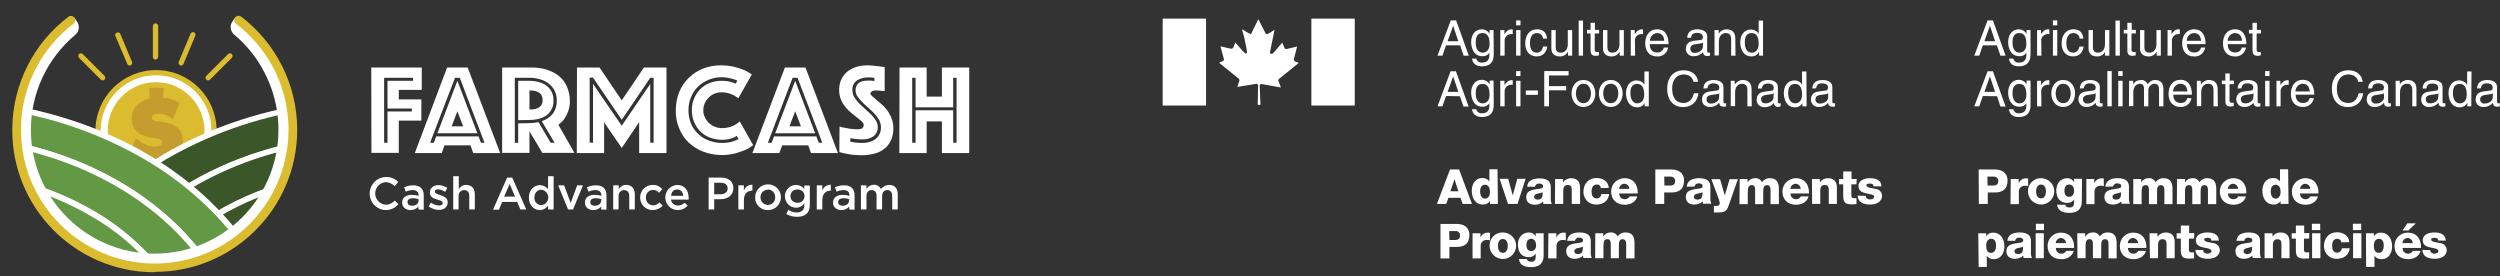 <?xml version="1.0" encoding="utf-8"?>
<!-- Generator: Adobe Illustrator 27.2.0, SVG Export Plug-In . SVG Version: 6.00 Build 0)  -->
<svg version="1.1" id="Layer_1" xmlns="http://www.w3.org/2000/svg" xmlns:xlink="http://www.w3.org/1999/xlink" x="0px" y="0px"
	 viewBox="0 0 1262.6 139.5" style="enable-background:new 0 0 1262.6 139.5;" xml:space="preserve">
<rect x="0" y="0" width="1262.6" height="139.5" fill="#333333" stroke="none"/>
<path style="fill:#FFFFFF;" d="M187.5,34.1H213v11.3h-11.6v4.8h11.4v10.7h-11.4v16.3h-13.8L187.5,34.1L187.5,34.1z M195.7,72.1V56.3
	H208v-1.5h-12.3v-14h12.9v-1.5H194v32.8H195.7z"/>
<path style="fill:#FFFFFF;" d="M225.8,34.1h10.4l16.4,43.2H239l-1.4-3.9h-13.1l-1.4,3.9h-13.6L225.8,34.1z M219.1,72.1l1.2-3.2h21.4
	l1.2,3.2h1.8l-12.5-32.8h-2.4l-12.6,32.8H219.1z M231,40.8l10.1,26.5h-20.2L231,40.8z M233.9,63.8l-2.9-7.6l-2.9,7.6H233.9z"/>
<path style="fill:#FFFFFF;" d="M253.6,34.1h14.9c2.6,0,5.2,0.3,7.7,1.1c2.2,0.7,4.3,1.8,6.1,3.2c1.7,1.4,3.1,3.2,4,5.3
	c1,2.3,1.5,4.7,1.5,7.2c0.1,1.9-0.3,3.7-0.9,5.5c-0.5,1.3-1.2,2.6-2,3.8c-0.8,1.1-1.8,2-2.9,2.8l8.1,14.2h-16.2l-6.5-10.9v10.9
	h-13.8L253.6,34.1L253.6,34.1z M267.1,62.2c1.7,0,3.3-0.2,4.9-0.5l6.1,10.4h2l-6.5-10.9c2.2-0.7,4.1-2,5.6-3.8
	c1.4-1.9,2.1-4.3,2-6.6c0-1.7-0.3-3.4-1.1-5c-0.7-1.4-1.7-2.6-3-3.6s-2.9-1.8-4.5-2.2c-1.8-0.5-3.7-0.8-5.6-0.7h-7v32.8h1.7v-9.8
	L267.1,62.2L267.1,62.2z M261.7,60.7V40.8h5.3c3.9,0,7,0.9,9.2,2.6c2.2,1.8,3.5,4.5,3.3,7.4c0.2,2.8-1.1,5.6-3.3,7.3
	c-2.2,1.7-5.3,2.5-9.2,2.5L261.7,60.7z M267.4,55.3h0.7c1.5,0,2.9-0.3,4.2-1.1c1.2-0.8,1.9-2.2,1.7-3.7c0.1-1.4-0.5-2.9-1.7-3.7
	c-1.3-0.8-2.7-1.1-4.2-1.1h-0.7V55.3z"/>
<path style="fill:#FFFFFF;" d="M291.4,34.1h11.4L314,50.7l11.2-16.6h11.4v43.2h-13.8V61.7l-8.8,13l-8.9-12.9v15.5h-13.8L291.4,34.1
	L291.4,34.1z M299.5,72.1V42.4L314,63.5l14.4-21.1v29.7h1.7V39.3h-1.7L314,60.5l-14.5-21.3h-1.7V72L299.5,72.1z"/>
<path style="fill:#FFFFFF;" d="M341.3,55.7c0-3.2,0.6-6.4,1.8-9.4c1.1-2.7,2.8-5.1,4.9-7.1s4.5-3.6,7.2-4.6C358,33.5,361,33,364,33
	c2.2,0,4.4,0.2,6.6,0.7c1.7,0.4,3.3,0.9,5,1.6c1.5,0.6,2.8,1.4,4.1,2.3l-6.8,12c-0.7-0.5-1.5-1-2.3-1.5c-0.9-0.4-1.7-0.7-2.6-1
	c-1.1-0.3-2.3-0.5-3.5-0.5c-2.5,0-4.9,0.9-6.6,2.7c-0.8,0.8-1.5,1.8-2,2.9c-0.5,1.1-0.7,2.3-0.7,3.5s0.2,2.4,0.8,3.5
	c0.5,1.1,1.2,2.1,2,2.9c0.9,0.8,1.9,1.5,3,1.9c1.2,0.5,2.5,0.7,3.8,0.7c1.2,0,2.5-0.2,3.7-0.5c1-0.3,1.9-0.7,2.8-1.2
	c0.8-0.5,1.6-1,2.3-1.7l6.8,12c-1.3,1-2.7,1.9-4.2,2.5c-1.6,0.7-3.3,1.2-5,1.7c-5.3,1.3-10.9,1-16-0.9c-2.7-1-5.2-2.6-7.4-4.6
	c-2.1-2-3.7-4.5-4.8-7.2C341.8,62,341.2,58.9,341.3,55.7z M349.4,55.7c0-2,0.3-4,1.1-5.8c0.7-1.8,1.7-3.4,3-4.7
	c1.3-1.4,2.9-2.5,4.7-3.2c2-0.8,4.1-1.2,6.2-1.2c1,0,2,0.1,3,0.2c0.8,0.1,1.5,0.3,2.2,0.5s1.3,0.4,1.9,0.8l0.9-1.6
	c-0.7-0.3-1.4-0.6-2.2-0.8c-0.8-0.2-1.7-0.4-2.5-0.6c-1.1-0.2-2.2-0.3-3.3-0.3c-2.2,0-4.3,0.4-6.3,1.2s-3.8,1.9-5.3,3.3
	c-3.3,3.1-5.1,7.5-5.1,12.1c0,2.4,0.4,4.7,1.3,6.9c0.8,2,2.1,3.7,3.7,5.2s3.4,2.6,5.4,3.3c2.1,0.8,4.3,1.2,6.6,1.2
	c1.2,0,2.3-0.1,3.5-0.3c0.9-0.2,1.8-0.4,2.6-0.7c0.8-0.3,1.5-0.6,2.2-1l-0.9-1.6c-0.6,0.4-1.3,0.8-1.9,1c-0.8,0.3-1.5,0.5-2.3,0.7
	c-1,0.2-2.1,0.3-3.2,0.3c-2.2,0-4.4-0.4-6.4-1.2c-1.8-0.7-3.4-1.8-4.8-3.2c-1.3-1.4-2.3-3-3-4.7C349.8,59.7,349.4,57.7,349.4,55.7
	L349.4,55.7z"/>
<path style="fill:#FFFFFF;" d="M396.4,34.1h10.4l16.4,43.2h-13.6l-1.4-3.9H395l-1.4,3.9H380L396.4,34.1z M389.7,72.1l1.2-3.2h21.4
	l1.2,3.2h1.8l-12.5-32.8h-2.5l-12.5,32.8H389.7z M401.6,40.8l10.1,26.5h-20.2L401.6,40.8z M404.5,63.8l-2.9-7.6l-2.9,7.6H404.5z"/>
<path style="fill:#FFFFFF;" d="M424,63.9c1,0.3,2,0.6,3,0.7c1,0.2,2,0.4,2.9,0.5c1.1,0.1,2.2,0.2,3.3,0.2c2,0,3-0.7,3-2.2
	c-0.1-0.7-0.4-1.3-0.9-1.7c-0.7-0.7-1.5-1.3-2.3-1.9c-0.9-0.7-1.9-1.5-3-2.4s-2.1-1.9-3-3s-1.7-2.4-2.3-3.8
	c-0.6-1.5-0.9-3.2-0.9-4.8c0-1.8,0.3-3.7,1.1-5.4c0.7-1.5,1.7-2.8,3-3.9c1.4-1.1,2.9-1.9,4.6-2.4c1.8-0.6,3.7-0.8,5.6-0.8
	c1,0,2.1,0.1,3.1,0.2l2.8,0.3l2.8,0.4V46l-1.2-0.1l-1.2-0.1c-0.4,0-0.9-0.1-1.4-0.1c-0.3,0-0.6,0-1,0s-0.7,0.1-1.1,0.2
	c-0.3,0.1-0.6,0.2-0.9,0.5c-0.3,0.2-0.4,0.6-0.4,0.9c0,0.3,0.3,0.8,0.9,1.3s1.3,1.1,2.1,1.8s1.8,1.5,2.8,2.4s2,2,2.8,3.1
	c0.9,1.2,1.6,2.6,2.1,4c0.6,1.6,0.9,3.2,0.9,4.9c0,1.8-0.3,3.6-0.9,5.3c-0.6,1.6-1.6,3.1-2.8,4.3c-1.4,1.3-3.1,2.3-4.9,2.9
	c-2.3,0.7-4.6,1.1-7,1.1c-1.5,0-3-0.1-4.6-0.2c-1.4-0.2-2.6-0.3-3.7-0.6c-1.2-0.2-2.3-0.5-3.4-0.8L424,63.9z M429.4,71.6
	c0.6,0.1,1.2,0.2,2,0.3s1.2,0.2,1.9,0.2s1.4,0.1,2,0.1c1.2,0,2.4-0.1,3.5-0.4s2.1-0.7,3.1-1.4c0.9-0.6,1.7-1.5,2.2-2.5
	c0.6-1.2,0.9-2.4,0.8-3.7c0-1.2-0.3-2.5-0.9-3.6c-0.7-1.2-1.5-2.3-2.4-3.2c-1-1.1-2-2.1-3.1-3s-2.1-1.9-3.1-2.9
	c-0.9-0.9-1.7-1.9-2.4-2.9c-0.6-0.9-0.9-1.9-0.9-3c-0.1-1.4,0.5-2.7,1.5-3.6c1-0.8,2.6-1.3,4.8-1.3c0.3,0,0.7,0,1.1,0s0.7,0,1.1,0.1
	c0.3,0,0.7,0.1,1,0.1v-1.6c-0.3,0-0.7,0-1-0.1l-1-0.1c-0.4,0-0.7,0-1.1,0c-2-0.1-4.1,0.5-5.8,1.6c-1.5,1.1-2.4,3-2.2,4.9
	c0,1.2,0.3,2.4,0.9,3.4c0.7,1.1,1.5,2.2,2.4,3.1c1,1,2,2,3.1,2.9c1.1,1,2.1,1.9,3.1,2.9c0.9,0.9,1.7,1.9,2.4,3
	c0.6,1,0.9,2.1,0.9,3.2c0.1,1.8-0.7,3.6-2.1,4.7c-1.7,1.2-3.7,1.7-5.8,1.6c-1.3,0-2.7-0.1-4-0.3c-0.6-0.1-1.3-0.2-1.9-0.3
	L429.4,71.6z"/>
<path style="fill:#FFFFFF;" d="M454.3,34.1H468v14.7h7.7V34.1h13.8v43.2h-13.8v-16H468v16h-13.8L454.3,34.1L454.3,34.1z M462.4,72.1
	V55.7h19v16.4h1.7V39.3h-1.7v14.9h-19V39.3h-1.7v32.8H462.4z"/>
<path style="fill:#FFFFFF;" d="M194.7,106.1c-4.6-0.2-8.2-4.1-8-8.7c0.2-4.4,3.7-7.9,8.1-8c2.4-0.1,4.7,0.8,6.3,2.5l-1.8,2.1
	c-1.2-1.2-2.8-2-4.5-2c-3.2,0.2-5.5,3-5.3,6.1c0.2,2.8,2.5,5.1,5.3,5.3c1.8,0,3.4-0.8,4.6-2.1l1.8,1.8
	C199.6,105.1,197.2,106.1,194.7,106.1z"/>
<path style="fill:#FFFFFF;" d="M211.3,105.8v-1.5c-1,1.2-2.4,1.8-3.9,1.8c-2.3,0-4.3-1.3-4.3-3.8l0,0c0-2.6,2.1-3.9,4.9-3.9
	c1.1,0,2.3,0.2,3.4,0.5v-0.3c0-1.7-1.1-2.6-3-2.6c-1.2,0-2.4,0.3-3.5,0.8l-0.8-2.2c1.4-0.7,3-1,4.6-1c3.6,0,5.3,1.9,5.3,5.1v7.2
	L211.3,105.8z M211.4,100.6c-0.9-0.3-1.8-0.5-2.8-0.5c-1.8,0-2.8,0.7-2.8,2l0,0c0,1.2,1,1.8,2.4,1.8c1.8,0,3.2-1,3.2-2.6
	L211.4,100.6z"/>
<path style="fill:#FFFFFF;" d="M221.6,106c-1.9,0-3.7-0.7-5.1-1.8l1.2-1.9c1.1,0.9,2.5,1.4,4,1.5c1.2,0,1.9-0.5,1.9-1.3l0,0
	c0-0.9-1.3-1.3-2.7-1.7c-1.8-0.5-3.8-1.2-3.8-3.6l0,0c0-2.3,1.9-3.7,4.3-3.7c1.6,0,3.1,0.5,4.5,1.4l-1.1,2c-1-0.7-2.2-1.2-3.5-1.3
	c-1.1,0-1.7,0.5-1.7,1.2l0,0c0,0.9,1.3,1.2,2.7,1.7c1.8,0.6,3.8,1.4,3.8,3.5v0.1C226.1,104.8,224.1,106,221.6,106z"/>
<path style="fill:#FFFFFF;" d="M231.7,105.8h-2.8V89h2.8v6.5c0.8-1.3,2.2-2.2,3.8-2.1c2.7,0,4.3,1.8,4.3,4.7v7.7H237V99
	c0-1.9-0.9-3-2.6-3c-1.5,0-2.7,1.2-2.8,2.6c0,0.1,0,0.2,0,0.4v6.8H231.7z"/>
<path style="fill:#FFFFFF;" d="M265.8,105.8h-3l-1.6-3.8h-7.6l-1.6,3.9h-3l7.1-16.2h2.6L265.8,105.8z M257.4,92.9l-2.8,6.4h5.5
	L257.4,92.9z"/>
<path style="fill:#FFFFFF;" d="M276.8,105.8v-2c-0.9,1.4-2.5,2.3-4.1,2.3c-2.9,0-5.6-2.3-5.6-6.3s2.7-6.3,5.6-6.3
	c1.6,0,3.2,0.8,4.1,2.1V89h2.8v16.8H276.8z M273.4,95.8c-1.9,0-3.5,1.5-3.5,3.9c-0.2,2,1.3,3.7,3.3,3.9c0.1,0,0.1,0,0.2,0
	c2.2-0.2,3.7-2.2,3.5-4.3C276.6,97.4,275.2,96,273.4,95.8z"/>
<path style="fill:#FFFFFF;" d="M291.5,93.6h2.9l-5,12.2h-2.5l-5-12.2h3l3.3,8.9L291.5,93.6z"/>
<path style="fill:#FFFFFF;" d="M303.6,105.8v-1.5c-1,1.2-2.4,1.8-3.9,1.8c-2.3,0-4.3-1.3-4.3-3.8l0,0c0-2.6,2.1-3.9,4.9-3.9
	c1.1,0,2.3,0.2,3.4,0.5v-0.3c0-1.7-1.1-2.6-3-2.6c-1.2,0-2.4,0.3-3.5,0.8l-0.8-2.2c1.4-0.7,3-1,4.6-1c3.6,0,5.3,1.9,5.3,5.1v7.2
	L303.6,105.8z M303.7,100.6c-0.9-0.3-1.8-0.5-2.8-0.5c-1.8,0-2.8,0.7-2.8,2l0,0c0,1.2,1,1.8,2.3,1.8c1.8,0,3.2-1,3.2-2.6
	L303.7,100.6L303.7,100.6z"/>
<path style="fill:#FFFFFF;" d="M312.5,105.8h-2.8V93.6h2.8v1.9c0.8-1.3,2.2-2.2,3.8-2.1c2.7,0,4.3,1.8,4.3,4.7v7.7h-2.8V99
	c0-1.9-1-3-2.6-3c-1.5,0-2.7,1.2-2.8,2.6c0,0.1,0,0.2,0,0.4v6.8H312.5z"/>
<path style="fill:#FFFFFF;" d="M329.6,106.1c-3.4,0-6.2-2.7-6.3-6.1c0-0.1,0-0.1,0-0.2c-0.1-3.5,2.7-6.3,6.2-6.4h0.1
	c1.9-0.1,3.6,0.7,4.9,2.1l-1.7,1.9c-0.8-1-1.9-1.5-3.1-1.5c-2,0.1-3.6,1.8-3.5,3.8c0,0,0,0,0,0.1c-0.1,2,1.4,3.8,3.5,3.9
	c0.1,0,0.1,0,0.2,0c1.2,0,2.4-0.6,3.1-1.5l1.7,1.7C333.3,105.3,331.5,106.1,329.6,106.1z"/>
<path style="fill:#FFFFFF;" d="M342.4,103.8c1.3,0,2.4-0.5,3.3-1.4l1.6,1.4c-1.2,1.5-3.1,2.3-5,2.3c-3.5,0-6.3-2.9-6.3-6.4
	c0-3.3,2.6-6.1,6-6.3c3.9,0,5.8,3,5.8,6.6c0,0.3,0,0.5,0,0.8h-8.9C339,102.5,340.6,103.8,342.4,103.8z M345.1,98.9
	c-0.2-1.8-1.2-3.2-3.1-3.2s-2.9,1.3-3.1,3.2H345.1z"/>
<path style="fill:#FFFFFF;" d="M363.9,100.6h-3.2v5.2h-2.8V89.7h6.4c3.8,0,6.1,2.1,6.1,5.4C370.3,98.7,367.4,100.6,363.9,100.6z
	 M364,92.3h-3.3v5.8h3.3c2.1,0,3.5-1.2,3.5-2.9C367.5,93.2,366.1,92.3,364,92.3z"/>
<path style="fill:#FFFFFF;" d="M375.7,105.8h-2.8V93.6h2.8v2.7c0.6-1.9,2.4-3.1,4.3-3v3h-0.2c-2.4,0-4.1,1.6-4.1,4.8L375.7,105.8z"
	/>
<path style="fill:#FFFFFF;" d="M387.8,106.1c-3.5,0.1-6.4-2.7-6.4-6.1c0-0.1,0-0.1,0-0.2c-0.1-3.6,2.7-6.6,6.3-6.7
	c3.6-0.1,6.6,2.7,6.7,6.3c0.1,3.6-2.7,6.6-6.3,6.7C387.9,106.1,387.8,106.1,387.8,106.1z M387.8,95.8c-2,0-3.7,1.6-3.7,3.6
	c0,0.1,0,0.2,0,0.2c-0.1,2.1,1.5,3.8,3.6,3.9h0.1c2,0,3.7-1.6,3.7-3.6c0-0.1,0-0.2,0-0.3c0.1-2.1-1.5-3.8-3.6-3.9
	C387.8,95.8,387.8,95.8,387.8,95.8z"/>
<path style="fill:#FFFFFF;" d="M402.5,109.5c-1.9,0-3.8-0.5-5.4-1.4l1-2.1c1.3,0.8,2.8,1.3,4.3,1.3c2.5,0,3.8-1.3,3.8-3.7v-0.9
	c-1,1.4-2.6,2.3-4.3,2.2c-3.2-0.1-5.6-2.8-5.5-6c0.1-3,2.5-5.4,5.5-5.5c1.7,0,3.3,0.7,4.3,2.1v-1.8h2.8v9.7
	C409,107.6,406.7,109.5,402.5,109.5z M402.7,95.7c-1.9-0.1-3.4,1.3-3.5,3.2c-0.1,1.9,1.3,3.4,3.2,3.5c0.1,0,0.2,0,0.4,0
	c1.9,0.1,3.4-1.3,3.5-3.2c0.1-1.9-1.3-3.4-3.2-3.5C403,95.7,402.9,95.7,402.7,95.7z"/>
<path style="fill:#FFFFFF;" d="M415.3,105.8h-2.8V93.6h2.8v2.7c0.6-1.9,2.4-3.1,4.3-3v3h-0.2c-2.4,0-4.1,1.6-4.1,4.8L415.3,105.8z"
	/>
<path style="fill:#FFFFFF;" d="M428.9,105.8v-1.5c-1,1.2-2.4,1.8-3.9,1.8c-2.3,0-4.3-1.3-4.3-3.8l0,0c0-2.6,2.1-3.9,4.9-3.9
	c1.1,0,2.3,0.2,3.4,0.5v-0.3c0-1.7-1-2.6-3-2.6c-1.2,0-2.4,0.3-3.5,0.8l-0.8-2.2c1.4-0.7,3-1,4.6-1c3.6,0,5.3,1.9,5.3,5.1v7.2
	L428.9,105.8z M428.9,100.6c-0.9-0.3-1.8-0.5-2.8-0.5c-1.8,0-2.8,0.7-2.8,2l0,0c0,1.2,1,1.8,2.3,1.8c1.8,0,3.2-1,3.2-2.6
	L428.9,100.6L428.9,100.6z"/>
<path style="fill:#FFFFFF;" d="M449.2,93.4c2.6,0,4.2,1.7,4.2,4.7v7.7h-2.8V99c0-1.9-0.9-3-2.5-3s-2.6,1.1-2.6,3v6.8h-2.8v-6.9
	c0-1.9-0.9-2.9-2.5-2.9s-2.6,1.2-2.6,3v6.8h-2.8V93.6h2.8v1.8c0.8-1.3,2.2-2.1,3.7-2.1c1.5-0.1,2.9,0.8,3.6,2.1
	C446,94.2,447.5,93.4,449.2,93.4z"/>
<circle style="fill:#DCBC2F;" cx="78.8" cy="66" r="30.6"/>
<path style="fill:#FFFFFF;" d="M78.8,94c-15.5,0-28-12.5-28-28s12.5-28,28-28s28,12.5,28,28C106.7,81.5,94.2,94,78.8,94z M78.8,41.5
	c-13.5,0-24.4,11-24.4,24.5s11,24.4,24.5,24.4s24.4-11,24.4-24.4C103.2,52.5,92.3,41.5,78.8,41.5z"/>
<path style="fill:#C49D2E;" d="M75.3,44.3h7.5l-0.4,5.1c2.9,0.2,5.8,1.1,8.3,2.5l-3.3,8.3c-2.1-1.8-4.9-2.8-7.7-2.8
	c-1.4,0-3,0.5-3,2.1s2.6,1.7,3.7,1.8c6.3,0.8,11.9,2.5,11.9,10c0,5.9-4.4,10.1-10.1,10.8l0.3,5.4h-7.1l0.3-5.4
	c-3.8-0.2-7.4-1.5-10.5-3.7l3.4-8.6c2.8,2.3,5.8,4.2,9.5,4.2c1.4,0,3.7-0.2,3.7-2.1c0-1.5-1.8-1.9-3-2L77,69.7
	c-5.7-1-10.5-3.2-10.5-9.8c0-6,4-8.7,9.1-10.3L75.3,44.3z"/>
<g>
	<g>
		<g>
			<defs>
				<circle id="SVGID_1_" cx="78.1" cy="65.6" r="69.7"/>
			</defs>
			<clipPath id="SVGID_00000095327204292337399540000006052074360110675373_">
				<use xlink:href="#SVGID_1_"  style="overflow:visible;"/>
			</clipPath>
			<g style="clip-path:url(#SVGID_00000095327204292337399540000006052074360110675373_);">
				<path style="fill:#3B5628;" d="M155.6,72.1V53.9C102.5,62,57.8,88.8,32.8,125.2c6.2,3.6,12.9,6.4,19.9,8.3
					C73.8,102.7,111.1,79.9,155.6,72.1z"/>
				<path style="fill:#FFFFFF;" d="M53.3,135.2l-1-0.2c-7.1-2-13.8-4.8-20.2-8.5l-1.3-0.8l0.9-1.3C44.2,106.2,61.9,90.1,83,77.7
					c21.4-12.5,46.5-21.2,72.5-25.2l1.6-0.2v21l-1.2,0.2c-43.5,7.6-80.7,29.8-102,60.8L53.3,135.2z M34.9,124.7
					c5.4,3,11.2,5.4,17.2,7.1c21.6-30.9,58.7-53.1,102-60.9V55.6c-24.6,3.8-48.2,12.2-69.8,24.6C64.1,92,47.1,107.4,34.9,124.7z"/>
				<path style="fill:#3B5628;" d="M52.7,133.5c7.8,2.2,15.8,3.3,23.8,3.5c17.2-22,44.5-38.6,76.7-45.8c1.6-4.8,2.4-9.9,2.4-15v-4.1
					C111.1,79.9,73.8,102.7,52.7,133.5z"/>
				<path style="fill:#FFFFFF;" d="M77.2,138.5h-0.7c-8.2-0.1-16.3-1.3-24.2-3.5l-1.9-0.5l1.1-1.6c21.7-31.7,59.6-54.3,103.8-62
					l1.7-0.3v5.8c0,5.2-0.8,10.4-2.4,15.4l-0.2,0.8l-0.8,0.2c-15.4,3.4-30.1,9.2-43.6,17.2c-12.4,7.3-23.3,16.8-32.3,28.1
					L77.2,138.5z M55,132.7c6.8,1.7,13.8,2.7,20.8,2.9c9.1-11.3,20.2-20.9,32.7-28.3c13.5-8.1,28.3-13.9,43.6-17.4
					c1.3-4.5,2-9.1,2-13.8v-2.4C112.1,81.6,76.3,102.9,55,132.7L55,132.7z"/>
				<path style="fill:#3B5628;" d="M78.5,137c36,0,66.3-19.5,74.7-45.9C121,98.4,93.7,115,76.5,137H78.5L78.5,137z"/>
				<path style="fill:#FFFFFF;" d="M78.5,138.5h-2l-2.9-0.1l1.8-2.2c9.2-11.6,20.4-21.3,33.1-28.8c13.8-8.2,28.8-14.1,44.4-17.5
					l2.4-0.5l-0.8,2.4c-4.2,13.2-14,25.1-27.6,33.6C113,133.9,96.3,138.5,78.5,138.5z M151,93.2c-14.4,3.4-28.3,9-41,16.6
					c-11.5,6.8-21.8,15.6-30.5,25.8c16.9-0.2,32.7-4.6,46-12.8C137.6,115.2,146.6,104.7,151,93.2z"/>
				<path style="fill:#639944;" d="M1.4,53.9v18.2c44.5,7.8,81.8,30.6,102.9,61.4c6.9-1.9,13.6-4.7,19.9-8.3
					C99.3,88.8,54.6,62,1.4,53.9z"/>
				<path style="fill:#FFFFFF;" d="M103.7,135.2l-0.6-0.9c-21.3-31-58.5-53.2-102-60.8L0,73.3v-21l1.7,0.2c26,4,51.1,12.7,72.5,25.2
					c21.1,12.3,38.8,28.5,51.3,46.7l0.9,1.3l-1.3,0.8c-6.3,3.7-13.1,6.5-20.2,8.5L103.7,135.2z M2.9,70.9c43.4,7.9,80.4,30,102.1,61
					c6-1.7,11.7-4.1,17.2-7.1C110,107.5,93,92.1,72.7,80.3C51.1,67.8,27.4,59.5,2.9,55.6V70.9z"/>
				<path style="fill:#639944;" d="M3.8,91.2C36,98.4,63.3,115,80.5,137c8.1-0.2,16.1-1.3,23.8-3.5c-21-30.8-58.4-53.6-102.9-61.4
					v4.1C1.4,81.3,2.2,86.3,3.8,91.2z"/>
				<path style="fill:#FFFFFF;" d="M79.8,138.5l-0.4-0.6c-9-11.3-19.9-20.8-32.3-28.1c-13.5-8-28.2-13.8-43.6-17.2l-0.8-0.2
					l-0.2-0.8C0.8,86.6,0,81.4,0,76.2v-5.8l1.7,0.3c44.3,7.8,82.1,30.4,103.8,62l1.1,1.6l-1.9,0.5c-7.9,2.2-16,3.4-24.2,3.5
					L79.8,138.5z M4.9,89.9c15.4,3.4,30.1,9.3,43.6,17.3c12.5,7.4,23.6,17,32.7,28.3c7-0.2,14-1.2,20.8-2.9
					c-21.2-29.7-57.1-51-99.1-58.8v2.4C2.9,80.8,3.6,85.5,4.9,89.9z"/>
				<path style="fill:#639944;" d="M3.8,91.2c8.5,26.4,38.7,45.9,74.7,45.9l0,0h2C63.3,115,36.1,98.4,3.8,91.2z"/>
				<path style="fill:#FFFFFF;" d="M78.5,138.5c-17.8,0-34.5-4.6-48.5-13.3c-13.6-8.5-23.4-20.4-27.6-33.6l-0.8-2.4l2.5,0.5
					c15.7,3.4,30.6,9.4,44.4,17.5c12.7,7.5,23.9,17.3,33.1,28.8l1.8,2.2l-2.9,0.1L78.5,138.5z M6,93.2c4.4,11.6,13.4,22,25.6,29.6
					c13.2,8.2,29.1,12.7,46,12.8c-8.6-10.3-18.9-19-30.5-25.8C34.3,102.2,20.5,96.6,6,93.2z"/>
				<path style="fill:#FFFFFF;" d="M78.4,142.5c-42.4,0.2-77-34.1-77.2-76.6C1.1,41,13.1,17.6,33.4,3.1l5.5,7.8
					C40.4,13,40,16,38,17.6C23.8,29.5,15.6,47,15.6,65.6c0,34.5,28,62.5,62.5,62.5c16.6,0,32.5-6.6,44.2-18.3
					c19.4-19.4,23.9-49.2,11.1-73.5c-3.7-7.2-8.9-13.6-15.1-18.8c-2-1.7-2.4-4.6-0.9-6.7l5.5-7.8c9.7,6.9,17.7,16.1,23.2,26.7
					c19.8,37.5,5.5,84-32,103.9C103.1,139.4,90.8,142.4,78.4,142.5z"/>
			</g>
		</g>
	</g>
</g>
<path style="fill:#DCBC2F;" d="M77.4,137.5C37.7,137.1,5.8,104.7,6.2,65C6.4,42.8,16.8,21.9,34.5,8.5c0.9-0.7,2.3-0.6,3,0.4
	c0,0,0,0,0,0.1l0,0c0.7,0.9,0.5,2.3-0.4,3C20.4,24.7,10.5,44.6,10.6,65.6c0,37.3,30.3,67.5,67.6,67.5c17.9,0,35.1-7.1,47.7-19.8
	c20.9-20.9,25.8-53,12.1-79.1c-4.6-8.7-11-16.3-18.9-22.3c-0.9-0.7-1.1-2.1-0.4-3l0,0c0.7-1,2-1.2,3-0.5c0,0,0,0,0.1,0
	c17.8,13.6,28.3,34.7,28.3,57.1c0,39.7-32.2,71.8-71.8,71.8C77.9,137.5,77.6,137.5,77.4,137.5L77.4,137.5z"/>
<path style="fill:#DCBC2F;" d="M78.5,30.1c-0.7,0-1.3-0.6-1.3-1.3V13.3c-0.1-0.7,0.5-1.4,1.2-1.5s1.4,0.5,1.5,1.2c0,0.1,0,0.2,0,0.2
	v15.5C79.8,29.5,79.2,30.1,78.5,30.1z"/>
<path style="fill:#DCBC2F;" d="M105.1,40.6c-0.4,0-0.7-0.1-0.9-0.4c-0.5-0.5-0.5-1.4,0-1.9l0,0l11-11c0.5-0.5,1.4-0.5,1.9,0
	s0.5,1.4,0,1.9l-11,11C105.8,40.5,105.4,40.6,105.1,40.6z"/>
<path style="fill:#DCBC2F;" d="M91.5,33.1c-0.2,0-0.4,0-0.5-0.1c-0.7-0.3-1-1.1-0.7-1.8l6-14.3c0.4-0.6,1.2-0.9,1.8-0.5
	c0.5,0.3,0.8,0.9,0.6,1.5l-6,14.3C92.5,32.7,92.1,33.1,91.5,33.1z"/>
<path style="fill:#DCBC2F;" d="M51.9,40.6c-0.4,0-0.7-0.1-1-0.4l-11-11c-0.5-0.5-0.5-1.4,0-1.9s1.4-0.5,1.9,0l11,11
	c0.5,0.5,0.5,1.4,0,1.9C52.6,40.5,52.2,40.6,51.9,40.6z"/>
<path style="fill:#DCBC2F;" d="M65.5,33.1c-0.5,0-1-0.3-1.2-0.8L58.2,18c-0.2-0.7,0.3-1.5,1-1.6c0.6-0.1,1.2,0.1,1.5,0.6l6,14.3
	c0.2,0.7-0.1,1.4-0.7,1.7C65.8,33,65.6,33.1,65.5,33.1z"/>
<path style="fill:#FFFFFF;" d="M732.3,85.6h4.6l6.5,17.4h-4.7l-1.1-3.1h-6.1l-1.1,3.1h-4.7L732.3,85.6z M732.5,96.6h4l-1.9-6.1l0,0
	L732.5,96.6z"/>
<path style="fill:#FFFFFF;" d="M756.5,103h-4v-1.5l0,0c-0.8,1.2-2.1,1.9-3.5,1.8c-4,0-5.7-3.4-5.7-7c0-3.3,1.8-6.4,5.3-6.4
	c1.4-0.1,2.8,0.6,3.6,1.7l0,0v-6.1h4.1L756.5,103z M747.5,96.6c0,1.7,0.6,3.7,2.5,3.7s2.5-1.9,2.5-3.5c0-1.8-0.7-3.5-2.5-3.5
	S747.5,94.9,747.5,96.6L747.5,96.6z"/>
<path style="fill:#FFFFFF;" d="M766.4,103h-4.8l-4.2-12.7h4.3l2.3,8.4l0,0l2.3-8.4h4.2L766.4,103z"/>
<path style="fill:#FFFFFF;" d="M771.3,94.3c0-1.4,0.8-2.7,2-3.3c1.2-0.6,2.6-0.9,4-0.9c3,0,5.9,0.7,5.9,4.2v5.5
	c-0.1,1.1,0.1,2.2,0.5,3.2h-4.2c-0.1-0.4-0.2-0.8-0.2-1.2c-1.1,1.1-2.6,1.6-4.2,1.6c-2.4,0-4.3-1.2-4.3-3.8c0-4.1,4.5-3.8,7.4-4.4
	c0.7-0.2,1.1-0.4,1.1-1.2c0-1-1.1-1.3-2-1.3c-1-0.1-1.9,0.6-2.1,1.6L771.3,94.3z M776.6,100.8c2,0,2.6-1.1,2.5-3.7
	c-0.8,0.3-1.7,0.6-2.6,0.7c-0.9,0.2-1.7,0.6-1.7,1.6S775.7,100.8,776.6,100.8L776.6,100.8z"/>
<path style="fill:#FFFFFF;" d="M785.4,90.4h4v1.7l0,0c0.9-1.3,2.4-2.1,4-2.1c4.2,0,4.6,3.1,4.6,4.9v8.1h-4.2v-6.1
	c0-1.7,0.2-3.5-2.1-3.5c-1.6,0-2.2,1.3-2.2,2.7v6.9h-4.2L785.4,90.4z"/>
<path style="fill:#FFFFFF;" d="M808.5,95c-0.1-1.1-0.9-1.9-2-1.8c-2.3,0-2.7,2-2.7,3.7s0.7,3.3,2.5,3.3c1.2,0.1,2.3-0.8,2.4-2.1V98
	h4c-0.4,3.4-3,5.3-6.4,5.3c-3.5,0.2-6.4-2.5-6.6-6c0-0.2,0-0.3,0-0.5c0-4,2.6-6.9,6.6-6.9c3.2,0,6,1.7,6.2,5L808.5,95L808.5,95z"/>
<path style="fill:#FFFFFF;" d="M817.8,97.7c-0.1,1.5,1,2.8,2.5,2.9c0.1,0,0.2,0,0.3,0c1,0.1,1.9-0.5,2.4-1.4h3.9
	c-0.8,2.9-3.5,4.2-6.3,4.2c-4.1,0-6.9-2.5-6.9-6.7c0-3.7,2.9-6.6,6.6-6.7c0.1,0,0.1,0,0.2,0c4.5,0,6.8,3.4,6.6,7.7H817.8z
	 M822.9,95.4c0-1.4-1.1-2.5-2.5-2.6c-1.4,0-2.6,1.2-2.7,2.6H822.9z"/>
<path style="fill:#FFFFFF;" d="M836,85.6h8.2c3.2,0,6.3,1.5,6.3,5.6c0,4.3-2.5,6-6.3,6h-3.7v5.8H836V85.6z M840.6,93.7h3
	c1.4,0,2.4-0.6,2.4-2.2c0.1-1.2-0.8-2.2-2-2.3c-0.2,0-0.3,0-0.5,0h-3L840.6,93.7L840.6,93.7z"/>
<path style="fill:#FFFFFF;" d="M851.9,94.3c0-1.4,0.8-2.7,2-3.4c1.2-0.6,2.6-0.9,4-0.9c3,0,5.9,0.7,5.9,4.2v5.5
	c-0.1,1.1,0.1,2.2,0.5,3.2h-4.2c-0.1-0.4-0.2-0.8-0.2-1.2c-1.1,1.1-2.6,1.6-4.2,1.6c-2.4,0-4.3-1.2-4.3-3.8c0-4.1,4.5-3.8,7.4-4.4
	c0.7-0.2,1.1-0.4,1.1-1.2c0-1-1.1-1.3-2-1.3c-1-0.1-1.9,0.6-2.1,1.6L851.9,94.3z M857.3,100.8c2,0,2.6-1.1,2.5-3.7
	c-0.8,0.3-1.7,0.6-2.6,0.7c-0.9,0.2-1.7,0.6-1.7,1.6S856.3,100.8,857.3,100.8z"/>
<path style="fill:#FFFFFF;" d="M872.9,104.2c-1,2.8-2.5,3.1-5.3,3.1h-2V104h1.4c0.8,0.1,1.5-0.5,1.6-1.3v-0.1
	c-0.2-1.1-0.6-2.2-1-3.3l-3.3-8.8h4.4l2.4,8.2l0,0l2.4-8.2h4.2L872.9,104.2z"/>
<path style="fill:#FFFFFF;" d="M878.6,90.4h4v1.7l0,0c0.8-1.3,2.1-2.1,3.6-2.1c1.5-0.2,3,0.6,3.7,2c0.9-1.3,2.4-2.1,4-2
	c4,0,4.5,3,4.5,5.5v7.6h-4.2v-7.4c0-1.4-0.7-2.2-1.7-2.2c-1.8,0-2,1.4-2,3.4v6.2h-4.1v-7.2c0-1.5-0.4-2.4-1.6-2.4
	c-1.5,0-2.1,0.8-2.1,3.4v6.2h-4.2L878.6,90.4L878.6,90.4z"/>
<path style="fill:#FFFFFF;" d="M904.3,97.7c-0.1,1.5,1,2.8,2.5,2.9c0.1,0,0.2,0,0.3,0c1,0.1,1.9-0.5,2.4-1.4h3.9
	c-0.8,2.9-3.5,4.2-6.3,4.2c-4.1,0-6.9-2.5-6.9-6.7c0-3.7,3-6.6,6.6-6.7c0.1,0,0.1,0,0.2,0c4.5,0,6.8,3.4,6.6,7.7H904.3z M909.4,95.4
	c0-1.4-1.1-2.5-2.5-2.6c-1.4,0-2.6,1.2-2.7,2.6H909.4z"/>
<path style="fill:#FFFFFF;" d="M915.1,90.4h4v1.7l0,0c0.9-1.3,2.4-2.1,4-2.1c4.2,0,4.6,3.1,4.6,4.9v8.1h-4.1v-6.1
	c0-1.7,0.2-3.5-2.1-3.5c-1.6,0-2.2,1.3-2.2,2.7v6.9h-4.1L915.1,90.4z"/>
<path style="fill:#FFFFFF;" d="M937.6,93.1H935v5.8c0,1,0.6,1.2,1.5,1.2c0.3,0,0.7,0,1.1,0v3c-0.8,0-1.5,0.1-2.3,0.1
	c-3.5,0-4.4-1-4.4-4.5v-5.6h-2.1v-2.7h2.1v-3.8h4.2v3.8h2.6L937.6,93.1L937.6,93.1z"/>
<path style="fill:#FFFFFF;" d="M942.3,98.9c0,0.6,0.2,1.1,0.7,1.4s1,0.5,1.5,0.4c0.8,0,2-0.3,2-1.3s-1.3-1.2-2-1.3
	c-2.6-0.7-5.9-0.7-5.9-4.2c0-3,3.3-3.9,5.8-3.9c2.8,0,5.7,0.8,5.8,4.1h-4c0-0.4-0.2-0.9-0.5-1.1c-0.4-0.2-0.9-0.3-1.3-0.3
	c-0.7,0-1.8,0.1-1.8,0.9c0,1.2,2.8,1.4,4.7,1.8c1.8,0.2,3.1,1.6,3.2,3.4c0,3.4-3.2,4.5-6.1,4.5c-3,0-6.1-1-6.2-4.5L942.3,98.9z"/>
<path style="fill:#FFFFFF;" d="M727.5,113.1h8.3c3.2,0,6.3,1.5,6.3,5.6c0,4.3-2.5,6-6.3,6H732v5.8h-4.5V113.1z M732,121.2h3
	c1.4,0,2.4-0.6,2.4-2.2c0.1-1.2-0.8-2.2-2-2.3c-0.2,0-0.3,0-0.5,0h-3L732,121.2L732,121.2z"/>
<path style="fill:#FFFFFF;" d="M743.7,117.8h4v2.2l0,0c0.6-1.6,2.1-2.6,3.8-2.5c0.3,0,0.7,0,1,0.1v3.8c-0.5-0.2-1.1-0.2-1.6-0.2
	c-1.6-0.1-3,1.1-3.1,2.7c0,0.1,0,0.2,0,0.3v6.3h-4.1L743.7,117.8z"/>
<path style="fill:#FFFFFF;" d="M759,117.4c3.7,0,6.7,3,6.7,6.7s-3,6.7-6.7,6.7s-6.7-3-6.7-6.7l0,0c-0.1-3.6,2.7-6.6,6.3-6.7
	C758.8,117.4,758.9,117.4,759,117.4z M759,127.7c1.9,0,2.5-1.9,2.5-3.5s-0.6-3.5-2.5-3.5s-2.5,1.9-2.5,3.5S757.1,127.7,759,127.7z"
	/>
<path style="fill:#FFFFFF;" d="M779.6,128.9c0,2.1-0.4,6-6.3,6c-3,0-5.7-0.7-6.2-4.1h4.1c0,0.5,0.3,0.9,0.7,1.1
	c0.5,0.2,1,0.3,1.5,0.3c2,0,2.2-1.4,2.2-2.9v-1.2l0,0c-0.7,1.1-2,1.8-3.4,1.8c-3.8,0-5.6-2.7-5.6-6.3c0-3.4,2-6.2,5.6-6.2
	c1.4,0,2.7,0.7,3.4,2l0,0v-1.6h4V128.9z M773.3,120.6c-1.8,0-2.4,1.6-2.4,3.2s0.7,3,2.4,3s2.5-1.4,2.5-2.9S775.1,120.6,773.3,120.6z
	"/>
<path style="fill:#FFFFFF;" d="M782,117.8h4v2.2l0,0c0.6-1.6,2.1-2.6,3.8-2.5c0.3,0,0.7,0,1,0.1v3.8c-0.5-0.2-1-0.2-1.6-0.2
	c-1.6-0.1-3,1.1-3.1,2.7c0,0.1,0,0.2,0,0.3v6.3h-4.2L782,117.8z"/>
<path style="fill:#FFFFFF;" d="M791.5,121.7c0-1.4,0.8-2.7,2-3.4c1.2-0.6,2.6-0.9,4-0.9c3,0,5.9,0.7,5.9,4.2v5.5
	c-0.1,1.1,0.1,2.2,0.5,3.2h-4.2c-0.1-0.4-0.2-0.8-0.2-1.2c-1.1,1.1-2.6,1.6-4.2,1.6c-2.4,0-4.3-1.2-4.3-3.8c0-4.1,4.5-3.8,7.4-4.4
	c0.7-0.2,1.1-0.4,1.1-1.2c0-1-1.1-1.3-2-1.3c-1-0.1-1.9,0.6-2.1,1.6h-3.9V121.7z M796.9,128.3c2,0,2.6-1.1,2.5-3.7
	c-0.8,0.3-1.7,0.6-2.6,0.7c-0.9,0.2-1.7,0.6-1.7,1.6S796,128.3,796.9,128.3z"/>
<path style="fill:#FFFFFF;" d="M805.7,117.8h4v1.7l0,0c0.8-1.3,2.1-2.1,3.6-2.1c1.5-0.2,3,0.6,3.7,2c0.9-1.3,2.4-2.1,4-2
	c4,0,4.5,3,4.5,5.5v7.6h-4.2V123c0-1.4-0.7-2.2-1.7-2.2c-1.8,0-2,1.4-2,3.4v6.2h-4.1v-7.2c0-1.5-0.4-2.4-1.6-2.4
	c-1.5,0-2.1,0.8-2.1,3.4v6.2h-4.2L805.7,117.8z"/>
<path style="fill:#FFFFFF;" d="M999.3,85.6h8.3c3.2,0,6.3,1.5,6.3,5.6c0,4.3-2.5,6-6.3,6h-3.7v5.8h-4.5L999.3,85.6L999.3,85.6z
	 M1003.8,93.7h3c1.4,0,2.4-0.6,2.4-2.2c0.1-1.2-0.8-2.2-2-2.3c-0.2,0-0.3,0-0.5,0h-3L1003.8,93.7L1003.8,93.7z"/>
<path style="fill:#FFFFFF;" d="M1015.5,90.4h4v2.2l0,0c0.6-1.6,2.1-2.6,3.8-2.5c0.3,0,0.7,0,1,0.1V94c-0.5-0.2-1-0.2-1.6-0.2
	c-1.6-0.1-3,1.1-3.1,2.7c0,0.1,0,0.2,0,0.3v6.3h-4.2L1015.5,90.4z"/>
<path style="fill:#FFFFFF;" d="M1030.8,90c3.7,0,6.7,3,6.7,6.6c0,3.7-3,6.7-6.6,6.7c-3.7,0-6.7-3-6.7-6.6l0,0
	c-0.1-3.6,2.7-6.6,6.3-6.7C1030.6,90,1030.7,90,1030.8,90z M1030.8,100.2c1.9,0,2.5-1.9,2.5-3.5s-0.6-3.5-2.5-3.5s-2.5,1.9-2.5,3.5
	S1028.9,100.2,1030.8,100.2z"/>
<path style="fill:#FFFFFF;" d="M1051.4,101.5c0,2.1-0.4,6-6.3,6c-2.9,0-5.7-0.7-6.2-4.1h4.2c0,0.5,0.3,0.9,0.7,1.1
	c0.5,0.2,1,0.3,1.5,0.3c2,0,2.2-1.4,2.2-2.9v-1.2l0,0c-0.7,1.2-2,1.8-3.4,1.8c-3.8,0-5.6-2.7-5.6-6.3c0-3.4,2-6.2,5.6-6.2
	c1.4,0,2.7,0.7,3.4,2l0,0v-1.7h4L1051.4,101.5z M1045,93.2c-1.8,0-2.4,1.6-2.4,3.2s0.7,3,2.4,3s2.5-1.4,2.5-3S1046.9,93.2,1045,93.2
	z"/>
<path style="fill:#FFFFFF;" d="M1053.7,90.4h4v2.2l0,0c0.6-1.6,2.1-2.6,3.8-2.5c0.3,0,0.7,0,1,0.1V94c-0.5-0.2-1.1-0.2-1.6-0.2
	c-1.6-0.1-3,1.1-3.1,2.7c0,0.1,0,0.2,0,0.3v6.3h-4.1L1053.7,90.4z"/>
<path style="fill:#FFFFFF;" d="M1063.3,94.3c0-1.4,0.8-2.7,2-3.4c1.2-0.6,2.6-0.9,4-0.9c3,0,5.9,0.7,5.9,4.2v5.5
	c-0.1,1.1,0.1,2.2,0.5,3.2h-4.2c-0.1-0.4-0.2-0.8-0.2-1.2c-1.1,1.1-2.6,1.6-4.2,1.6c-2.4,0-4.3-1.2-4.3-3.8c0-4.1,4.5-3.8,7.4-4.4
	c0.7-0.2,1.1-0.4,1.1-1.2c0-1-1.1-1.3-2-1.3c-1-0.1-1.9,0.6-2.1,1.6L1063.3,94.3z M1068.7,100.8c2,0,2.6-1.1,2.5-3.7
	c-0.8,0.3-1.7,0.6-2.6,0.7c-0.9,0.2-1.7,0.6-1.7,1.6S1067.8,100.8,1068.7,100.8z"/>
<path style="fill:#FFFFFF;" d="M1077.4,90.4h4v1.7l0,0c0.8-1.3,2.1-2.1,3.6-2.1c1.5-0.2,3,0.6,3.7,2c0.9-1.3,2.4-2.1,4-2
	c4,0,4.5,3,4.5,5.5v7.6h-4.1v-7.4c0-1.4-0.7-2.2-1.7-2.2c-1.8,0-2,1.4-2,3.4v6.2h-4.1v-7.2c0-1.5-0.4-2.4-1.6-2.4
	c-1.5,0-2.1,0.8-2.1,3.4v6.2h-4.2L1077.4,90.4z"/>
<path style="fill:#FFFFFF;" d="M1099.5,90.4h4v1.7l0,0c0.8-1.3,2.1-2.1,3.6-2.1c1.5-0.2,3,0.6,3.7,2c0.9-1.3,2.4-2.1,4-2
	c4,0,4.5,3,4.5,5.5v7.6h-4.2v-7.4c0-1.4-0.7-2.2-1.7-2.2c-1.8,0-2,1.4-2,3.4v6.2h-4.2v-7.2c0-1.5-0.4-2.4-1.6-2.4
	c-1.5,0-2.1,0.8-2.1,3.4v6.2h-4.1L1099.5,90.4z"/>
<path style="fill:#FFFFFF;" d="M1125.2,97.7c-0.1,1.5,1,2.8,2.5,2.9c0.1,0,0.2,0,0.3,0c1,0.1,1.9-0.5,2.4-1.4h3.9
	c-0.8,2.9-3.5,4.2-6.3,4.2c-4.1,0-6.9-2.5-6.9-6.7c0-3.7,3-6.6,6.6-6.7c0.1,0,0.1,0,0.2,0c4.5,0,6.8,3.4,6.6,7.7H1125.2z
	 M1130.3,95.4c0-1.4-1.1-2.5-2.5-2.6c-1.4,0-2.6,1.2-2.7,2.6H1130.3z"/>
<path style="fill:#FFFFFF;" d="M1155.8,103h-4v-1.5l0,0c-0.8,1.2-2.1,1.9-3.5,1.8c-4,0-5.7-3.4-5.7-7c0-3.3,1.8-6.4,5.3-6.4
	c1.4-0.1,2.8,0.6,3.6,1.7l0,0v-6.1h4.1L1155.8,103z M1146.8,96.6c0,1.7,0.6,3.7,2.5,3.7s2.5-1.9,2.5-3.5c0-1.8-0.7-3.5-2.5-3.5
	S1146.8,94.9,1146.8,96.6L1146.8,96.6z"/>
<path style="fill:#FFFFFF;" d="M1161.6,97.7c-0.1,1.5,1,2.8,2.5,2.9c0.1,0,0.2,0,0.3,0c1,0.1,1.9-0.5,2.4-1.4h3.9
	c-0.8,2.9-3.5,4.2-6.3,4.2c-4.1,0-6.9-2.5-6.9-6.7c0-3.7,3-6.6,6.6-6.7c0.1,0,0.1,0,0.2,0c4.5,0,6.8,3.4,6.6,7.7H1161.6z
	 M1166.8,95.4c0-1.4-1.1-2.5-2.5-2.6c-1.4,0-2.6,1.2-2.7,2.6H1166.8z"/>
<path style="fill:#FFFFFF;" d="M999.1,117.8h4v1.5l0,0c0.8-1.2,2.1-1.9,3.5-1.8c4,0,5.7,3.4,5.7,7c0,3.3-1.8,6.4-5.3,6.4
	c-1.4,0.1-2.8-0.6-3.6-1.7l0,0v5.6h-4.1L999.1,117.8z M1003.1,124c0,2.2,0.6,3.7,2.5,3.7s2.5-1.9,2.5-3.7s-0.6-3.4-2.5-3.4
	C1004.5,120.6,1003.1,121.4,1003.1,124L1003.1,124z"/>
<path style="fill:#FFFFFF;" d="M1013.8,121.7c0-1.4,0.8-2.7,2-3.4c1.2-0.6,2.6-0.9,4-0.9c3,0,5.9,0.7,5.9,4.2v5.5
	c-0.1,1.1,0.1,2.2,0.5,3.2h-4.2c-0.1-0.4-0.2-0.8-0.2-1.2c-1.1,1.1-2.6,1.6-4.2,1.6c-2.4,0-4.3-1.2-4.3-3.8c0-4.1,4.5-3.8,7.4-4.4
	c0.7-0.2,1.1-0.4,1.1-1.2c0-1-1.1-1.3-2-1.3c-1-0.1-1.9,0.6-2.1,1.6h-3.9L1013.8,121.7L1013.8,121.7z M1019.2,128.3
	c2,0,2.6-1.1,2.5-3.7c-0.8,0.3-1.7,0.6-2.6,0.7c-0.9,0.2-1.7,0.6-1.7,1.6S1018.3,128.3,1019.2,128.3z"/>
<path style="fill:#FFFFFF;" d="M1032.3,116.2h-4.1V113h4.1V116.2z M1028.1,117.8h4.1v12.6h-4.1V117.8z"/>
<path style="fill:#FFFFFF;" d="M1038.3,125.2c-0.1,1.5,1,2.8,2.5,2.9c0.1,0,0.2,0,0.3,0c1,0.1,1.9-0.5,2.4-1.4h3.8
	c-0.8,2.9-3.5,4.2-6.3,4.2c-4.1,0-6.9-2.5-6.9-6.7c0-3.7,3-6.7,6.6-6.7c0.1,0,0.1,0,0.2,0c4.5,0,6.8,3.4,6.6,7.7H1038.3z
	 M1043.4,122.8c0-1.4-1.1-2.5-2.5-2.6c-1.4,0-2.6,1.1-2.7,2.6H1043.4z"/>
<path style="fill:#FFFFFF;" d="M1049.1,117.8h4v1.7h0.1c0.7-1.3,2.1-2.1,3.6-2.1c1.5-0.2,3,0.6,3.7,2c0.9-1.3,2.4-2.1,4-2
	c4,0,4.5,3,4.5,5.5v7.6h-4.1V123c0-1.4-0.7-2.2-1.7-2.2c-1.8,0-2,1.4-2,3.4v6.2h-4.2v-7.2c0-1.5-0.4-2.4-1.6-2.4
	c-1.5,0-2.1,0.8-2.1,3.4v6.2h-4.1L1049.1,117.8z"/>
<path style="fill:#FFFFFF;" d="M1074.7,125.2c-0.1,1.5,1,2.8,2.5,2.9c0.1,0,0.2,0,0.3,0c1,0.1,1.9-0.5,2.4-1.4h3.9
	c-0.8,2.9-3.5,4.2-6.3,4.2c-4.1,0-6.9-2.5-6.9-6.7c0-3.7,3-6.7,6.6-6.7c0.1,0,0.1,0,0.2,0c4.5,0,6.8,3.4,6.6,7.7H1074.7z
	 M1079.8,122.8c0-1.4-1.1-2.5-2.5-2.6c-1.4,0-2.6,1.1-2.7,2.6H1079.8z"/>
<path style="fill:#FFFFFF;" d="M1085.6,117.8h4v1.7h0.1c0.9-1.3,2.4-2.1,4-2.1c4.2,0,4.6,3.1,4.6,4.9v8.1h-4.1v-6.1
	c0-1.7,0.2-3.5-2.1-3.5c-1.6,0-2.2,1.3-2.2,2.7v6.9h-4.1L1085.6,117.8z"/>
<path style="fill:#FFFFFF;" d="M1108.1,120.5h-2.6v5.8c0,1,0.6,1.2,1.5,1.2c0.3,0,0.7-0.1,1.1-0.1v3.1c-0.8,0-1.5,0.1-2.3,0.1
	c-3.5,0-4.4-1-4.4-4.5v-5.6h-2.1v-2.7h2.1v-3.9h4.2v3.8h2.6L1108.1,120.5z"/>
<path style="fill:#FFFFFF;" d="M1112.7,126.3c0,0.6,0.2,1.1,0.7,1.4c0.5,0.3,1,0.5,1.5,0.4c0.8,0,2-0.4,2-1.3s-1.3-1.2-2-1.4
	c-2.6-0.6-5.9-0.7-5.9-4.1c0-3,3.3-3.9,5.8-3.9c2.8,0,5.7,0.8,5.8,4.1h-3.8c0-0.4-0.2-0.9-0.5-1.1c-0.4-0.2-0.9-0.3-1.3-0.3
	c-0.7,0-1.8,0.1-1.8,0.9c0,1.2,2.8,1.4,4.7,1.8c1.8,0.2,3.1,1.6,3.2,3.4c0,3.4-3.2,4.5-6.1,4.5s-6.1-1-6.2-4.5L1112.7,126.3
	L1112.7,126.3z"/>
<path style="fill:#FFFFFF;" d="M1129.5,121.7c0-1.4,0.8-2.7,2-3.4c1.2-0.6,2.6-0.9,4-0.9c3,0,5.9,0.7,5.9,4.2v5.5
	c-0.1,1.1,0.1,2.2,0.5,3.2h-4.2c-0.1-0.4-0.2-0.8-0.2-1.2c-1.1,1.1-2.6,1.6-4.2,1.6c-2.4,0-4.3-1.2-4.3-3.8c0-4.1,4.5-3.8,7.4-4.4
	c0.7-0.2,1.1-0.4,1.1-1.2c0-1-1.2-1.3-2-1.3c-1-0.1-1.9,0.6-2.1,1.6h-3.9L1129.5,121.7L1129.5,121.7z M1134.9,128.3
	c2,0,2.6-1.1,2.5-3.7c-0.8,0.3-1.7,0.5-2.6,0.7s-1.7,0.6-1.7,1.6S1134,128.3,1134.9,128.3z"/>
<path style="fill:#FFFFFF;" d="M1143.7,117.8h4v1.7l0,0c0.9-1.3,2.4-2.1,4-2.1c4.2,0,4.6,3.1,4.6,4.9v8.1h-4.1v-6.1
	c0-1.7,0.2-3.5-2.1-3.5c-1.6,0-2.2,1.3-2.2,2.7v6.9h-4.2L1143.7,117.8z"/>
<path style="fill:#FFFFFF;" d="M1166.2,120.5h-2.6v5.8c0,1,0.6,1.2,1.5,1.2c0.3,0,0.7-0.1,1.1-0.1v3.1c-0.8,0-1.5,0.1-2.3,0.1
	c-3.5,0-4.4-1-4.4-4.5v-5.6h-2.1v-2.7h2.1v-3.9h4.2v3.8h2.6L1166.2,120.5L1166.2,120.5z"/>
<path style="fill:#FFFFFF;" d="M1171.8,116.2h-4.2V113h4.2V116.2z M1167.7,117.8h4.2v12.6h-4.2V117.8z"/>
<path style="fill:#FFFFFF;" d="M1182.5,122.4c-0.1-1-1-1.8-2-1.8c-2.3,0-2.7,2-2.7,3.7s0.7,3.3,2.5,3.3c1.2,0.1,2.3-0.9,2.4-2.1
	v-0.1h4c-0.4,3.4-3,5.3-6.4,5.3c-3.5,0.2-6.4-2.5-6.6-6c0-0.2,0-0.4,0-0.5c0-4,2.6-6.9,6.6-6.9c3.1,0,6,1.7,6.2,5L1182.5,122.4z"/>
<path style="fill:#FFFFFF;" d="M1192.5,116.2h-4.2V113h4.2V116.2z M1188.4,117.8h4.2v12.6h-4.2V117.8z"/>
<path style="fill:#FFFFFF;" d="M1194.9,117.8h4v1.5l0,0c0.8-1.2,2.1-1.9,3.5-1.8c4,0,5.7,3.4,5.7,7c0,3.3-1.8,6.4-5.3,6.4
	c-1.4,0.1-2.8-0.6-3.6-1.7l0,0v5.6h-4.2L1194.9,117.8z M1198.9,124c0,2.2,0.6,3.7,2.5,3.7s2.5-1.9,2.5-3.7s-0.6-3.4-2.5-3.4
	C1200.4,120.6,1198.9,121.4,1198.9,124z"/>
<path style="fill:#FFFFFF;" d="M1213.4,125.2c-0.1,1.5,1,2.8,2.5,2.9c0.1,0,0.2,0,0.3,0c1,0.1,1.9-0.5,2.4-1.4h3.9
	c-0.8,2.9-3.5,4.2-6.3,4.2c-4.1,0-6.9-2.5-6.9-6.7c0-3.7,3-6.7,6.6-6.7c0.1,0,0.1,0,0.2,0c4.5,0,6.8,3.4,6.6,7.7H1213.4z
	 M1218.5,122.8c0-1.4-1.1-2.5-2.5-2.6c-1.4,0-2.6,1.1-2.7,2.6H1218.5z M1220.1,112.8l-3.8,3.6h-2.9l2.4-3.6H1220.1z"/>
<path style="fill:#FFFFFF;" d="M1227.4,126.3c0,0.6,0.2,1.1,0.7,1.4c0.5,0.3,1,0.5,1.5,0.4c0.8,0,1.9-0.4,1.9-1.3s-1.3-1.2-2-1.4
	c-2.6-0.6-5.9-0.7-5.9-4.1c0-3,3.3-3.9,5.8-3.9c2.8,0,5.7,0.8,5.8,4.1h-3.8c0-0.4-0.2-0.9-0.5-1.1c-0.4-0.2-0.9-0.3-1.3-0.3
	c-0.7,0-1.8,0.1-1.8,0.9c0,1.2,2.8,1.4,4.7,1.8c1.8,0.2,3.1,1.6,3.2,3.4c0,3.4-3.2,4.5-6.1,4.5c-3,0-6.1-1-6.2-4.5L1227.4,126.3
	L1227.4,126.3z"/>
<path style="fill:#FFFFFF;" d="M627.3,15c0-0.1,0.2-0.2,0.3-0.1c1.2,0.9,2.5,1.6,3.9,2.3c0.3,0.1,0.5-0.3,0.6-0.5l0.2-0.5l3.2-6.5
	l3.7,7.2c0.3,0.5,0.9,0.3,1.3,0.1c1.1-0.5,2.1-1.4,3.2-1.9l-2.3,11.2c-0.1,0.4,0.1,0.8,0.6,0.9c0,0,0,0,0.1,0c1,0,1.4-1.1,2.1-1.7
	l3.4-4l1.2,2.9c0.3,0.3,0.8,0.5,1.2,0.3l5.1-1.2l-1.7,6.6c0.2,1.2,1.7,1.1,2.5,1.7l-10,8.1c-0.3,0.3-0.4,0.8-0.2,1.2
	c0.4,1,0.9,2,1.2,3.1l-9.9-1.8c-0.3,0.1-0.7,0.3-0.8,0.6l0.4,9.9c-0.5,0.1-0.9,0.1-1.4,0l0.2-9.9c-0.1-0.3-0.3-0.6-0.7-0.7l-9.8,1.6
	l1.1-3.3l-0.3-0.8l-10-8.1c0.8-0.6,2.1-0.5,2.5-1.6c-0.6-2.2-1.2-4.5-1.8-6.7c1.8,0.5,3.7,0.8,5.3,1.2c0.6,0.1,1.1-0.3,1.3-0.9
	c0.3-0.8,0.6-1.5,0.9-2.2c1.7,1.8,3.2,3.9,5,5.5c0.4,0.1,0.8-0.1,0.9-0.5c-0.2-2.5-1-4.9-1.3-7.3L627.3,15L627.3,15z"/>
<polygon style="fill:#FFFFFF;" points="609.1,53.3 609.1,9.4 587.2,9.4 587.2,53.3 "/>
<polygon style="fill:#FFFFFF;" points="684.2,53.3 684.2,9.4 662.3,9.4 662.3,53.3 "/>
<path style="fill:#FFFFFF;" d="M730.3,22.9l-1.8,5.2H726l6.7-17.8h2.7l6.4,17.8h-2.6l-1.8-5.2C737.4,22.9,730.3,22.9,730.3,22.9z
	 M736.5,20.8l-2.6-7.8l0,0l-2.8,7.8H736.5z"/>
<path style="fill:#FFFFFF;" d="M754.4,27c0,1.9,0,6.5-6,6.5c-1.5,0-4.5-0.4-5-3.9h2.2c0.3,1.3,1.6,2.2,2.9,2c3.8,0,3.7-3,3.7-4.5
	v-0.5c-0.7,1.2-2.1,1.9-3.5,1.8c-4.4,0-5.7-4.1-5.7-7.2c0-3.6,2-6.4,5.4-6.4c1.6,0,3.1,0.9,3.9,2.3v-1.9h2L754.4,27L754.4,27z
	 M748.8,26.6c1.4,0,3.5-0.9,3.5-4.4c0-2.1-0.3-5.5-3.5-5.5c-3.4,0-3.5,3.2-3.5,4.9C745.3,24.5,746.4,26.6,748.8,26.6L748.8,26.6z"/>
<path style="fill:#FFFFFF;" d="M759.9,28.1h-2.2V15.2h2.1v2.1l0,0c0.9-1.5,2-2.5,3.6-2.5c0.2,0,0.4,0,0.6,0.1v2.3h-0.8
	c-1.8,0-3.3,1.4-3.3,3.2c0,0.1,0,0.1,0,0.2L759.9,28.1L759.9,28.1z"/>
<path style="fill:#FFFFFF;" d="M765.7,12.8v-2.5h2.2v2.5H765.7z M767.9,28.1h-2.2V15.2h2.2V28.1z"/>
<path style="fill:#FFFFFF;" d="M779.3,19.5c-0.1-1.6-1.4-2.8-3-2.8h-0.1c-2.7,0-3.5,2.6-3.5,4.9s0.5,5,3.5,5c1.5,0,2.7-1.1,3.1-3.1
	h2.1c-0.2,2-1.5,5-5.3,5c-3.6,0-5.8-2.7-5.8-6.5c0-4,1.9-7.2,6.2-7.2c3.4,0,4.7,2.5,4.8,4.7H779.3z"/>
<path style="fill:#FFFFFF;" d="M791.9,28.1v-1.9h-0.1c-0.8,1.5-2.4,2.4-4.1,2.3c-1.9,0-4.2-0.9-4.2-4v-9.3h2.2v8.6
	c0,2.1,1.1,2.8,2.5,2.8c2.7,0,3.6-2.4,3.6-4.3v-7.1h2.2v12.9C794,28.1,791.9,28.1,791.9,28.1z"/>
<polygon style="fill:#FFFFFF;" points="799.5,28.1 797.3,28.1 797.3,10.4 799.5,10.4 "/>
<path style="fill:#FFFFFF;" d="M805.4,16.9v8.4c0,1,0.9,1,1.3,1h0.8V28c-0.8,0.1-1.4,0.2-1.6,0.2c-2.2,0-2.6-1.2-2.6-2.8v-8.5h-1.8
	v-1.8h1.8v-3.6h2.2v3.6h2.1v1.8C807.6,16.9,805.4,16.9,805.4,16.9z"/>
<path style="fill:#FFFFFF;" d="M818,28.1v-1.9h-0.1c-0.8,1.5-2.4,2.4-4.1,2.3c-1.9,0-4.2-0.9-4.2-4v-9.3h2.2v8.6
	c0,2.1,1.1,2.8,2.5,2.8c2.8,0,3.6-2.4,3.6-4.3v-7.1h2.2v12.9C820.1,28.1,818,28.1,818,28.1z"/>
<path style="fill:#FFFFFF;" d="M825.8,28.1h-2.2V15.2h2v2.1l0,0c0.9-1.5,2-2.5,3.6-2.5c0.2,0,0.4,0,0.6,0.1v2.3H829
	c-1.8,0-3.3,1.4-3.3,3.2c0,0.1,0,0.1,0,0.2L825.8,28.1L825.8,28.1z"/>
<path style="fill:#FFFFFF;" d="M842.5,24.1c-0.5,2.8-3,4.7-5.8,4.4c-3.6,0-5.8-2.7-5.8-6.5c0-4,1.9-7.2,6.2-7.2c3.7,0,5.6,3,5.6,7.5
	h-9.5c0,2.7,1.3,4.2,3.8,4.2c1.6,0.1,3-1,3.3-2.5h2.2V24.1z M840.5,20.6c-0.1-2-1-3.9-3.6-3.9c-2,0.1-3.6,1.8-3.6,3.9H840.5z"/>
<path style="fill:#FFFFFF;" d="M852.1,19.1c0.1-3.1,2.2-4.3,5.3-4.3c1,0,4.8,0.3,4.8,3.6v7.4c0,0.5,0.3,0.8,0.7,0.8
	c0.2,0,0.5,0,0.7-0.1v1.6c-0.4,0.1-0.8,0.2-1.2,0.2c-1.9,0-2.2-1-2.3-2c-1.2,1.4-2.9,2.1-4.7,2.1c-2,0.2-3.8-1.4-4-3.4
	c0-0.1,0-0.2,0-0.3c0-1.1,0.3-3.6,3.9-4.1l3.6-0.4c0.5-0.1,1.1-0.2,1.1-1.5s-1-2.1-3-2.1c-2.5,0-2.8,1.5-3,2.5H852.1z M860.1,21.5
	c-0.3,0.3-0.9,0.5-3.6,0.8c-1.1,0.1-2.8,0.5-2.8,2.1c-0.2,1.1,0.6,2.1,1.7,2.3c0.2,0,0.4,0,0.6,0c2,0,4-1.3,4-3L860.1,21.5
	L860.1,21.5z"/>
<path style="fill:#FFFFFF;" d="M876.5,28.1h-2.2v-8c0-2.2-0.6-3.4-2.8-3.4c-1.2,0-3.4,0.8-3.4,4.3v7h-2.2V15.2h2.1V17l0,0
	c0.8-1.3,2.3-2.2,3.9-2.2c2,0,4.5,0.8,4.5,4.5L876.5,28.1L876.5,28.1z"/>
<path style="fill:#FFFFFF;" d="M890.4,28.1h-2v-1.8h-0.1c-0.7,1.4-2.1,2.2-3.7,2.2c-4.4,0-5.7-4.1-5.7-7.2c0-3.6,2-6.4,5.4-6.4
	c1.6,0,3.1,0.8,3.9,2.2l0,0v-6.7h2.2L890.4,28.1L890.4,28.1z M884.7,26.6c1.4,0,3.5-0.9,3.5-4.4c0-2.1-0.3-5.5-3.5-5.5
	c-3.4,0-3.5,3.2-3.5,4.9C881.2,24.4,882.3,26.6,884.7,26.6L884.7,26.6z"/>
<path style="fill:#FFFFFF;" d="M730.3,48.5l-1.8,5.2H726l6.6-17.7h2.7l6.4,17.8h-2.6l-1.8-5.2L730.3,48.5z M736.5,46.4l-2.6-7.8l0,0
	l-2.8,7.8H736.5z"/>
<path style="fill:#FFFFFF;" d="M754.4,52.6c0,1.9,0,6.5-6,6.5c-1.5,0-4.5-0.4-5-3.9h2.2c0.3,1.3,1.6,2.2,2.9,2c3.8,0,3.7-3,3.7-4.5
	v-0.6c-0.7,1.2-2.1,1.9-3.5,1.8c-4.4,0-5.7-4.1-5.7-7.2c0-3.6,2-6.4,5.4-6.4c1.6,0,3.1,0.9,3.9,2.3v-1.9h2L754.4,52.6L754.4,52.6z
	 M748.8,52.2c1.4,0,3.5-0.9,3.5-4.3c0-2.1-0.3-5.5-3.5-5.5c-3.4,0-3.5,3.2-3.5,4.8C745.3,50,746.4,52.2,748.8,52.2L748.8,52.2z"/>
<path style="fill:#FFFFFF;" d="M759.9,53.7h-2.2V40.8h2.1V43l0,0c0.9-1.5,2-2.5,3.6-2.5c0.2,0,0.4,0,0.6,0.1v2.2h-0.8
	c-1.8,0-3.3,1.4-3.3,3.2c0,0.1,0,0.1,0,0.2L759.9,53.7L759.9,53.7z"/>
<path style="fill:#FFFFFF;" d="M765.7,38.4v-2.5h2.2v2.5H765.7z M767.9,53.7h-2.2V40.8h2.2V53.7z"/>
<polygon style="fill:#FFFFFF;" points="776.7,47.9 770.6,47.9 770.6,45.7 776.7,45.7 "/>
<polygon style="fill:#FFFFFF;" points="782.3,53.7 779.9,53.7 779.9,35.9 792.2,35.9 792.2,38.1 782.3,38.1 782.3,43.5 791,43.5 
	791,45.6 782.3,45.6 "/>
<path style="fill:#FFFFFF;" d="M799.7,40.4c4.1,0,6,3.5,6,6.8s-1.9,6.8-6,6.8s-6-3.5-6-6.8S795.6,40.4,799.7,40.4z M799.7,52.1
	c3.1,0,3.8-3.2,3.8-4.9s-0.7-4.9-3.8-4.9s-3.8,3.2-3.8,4.9S796.6,52.1,799.7,52.1z"/>
<path style="fill:#FFFFFF;" d="M813.5,40.4c4.1,0,6,3.5,6,6.8s-1.9,6.8-6,6.8s-6-3.5-6-6.8S809.4,40.4,813.5,40.4z M813.5,52.1
	c3.1,0,3.8-3.2,3.8-4.9s-0.6-4.9-3.8-4.9s-3.8,3.2-3.8,4.9S810.4,52.1,813.5,52.1z"/>
<path style="fill:#FFFFFF;" d="M832.7,53.7h-2.1V52l0,0c-0.7,1.4-2.1,2.2-3.7,2.2c-4.4,0-5.7-4.1-5.7-7.2c0-3.6,2-6.4,5.4-6.4
	c1.6,0,3.1,0.8,3.9,2.2l0,0v-6.7h2.2L832.7,53.7L832.7,53.7z M826.9,52.2c1.4,0,3.5-0.9,3.5-4.3c0-2.1-0.3-5.5-3.5-5.5
	c-3.4,0-3.5,3.2-3.5,4.8C823.5,50,824.6,52.2,826.9,52.2L826.9,52.2z"/>
<path style="fill:#FFFFFF;" d="M855.3,41.3c-0.7-3.1-3.3-3.7-5-3.7c-3.2,0-5.8,2.4-5.8,7c0,4.2,1.5,7.4,5.9,7.4
	c1.5,0,4.2-0.8,5.1-4.9h2.3c-1,6.7-6.4,7-7.8,7c-4,0-8-2.6-8-9.4c0-5.5,3.1-9.2,8.3-9.2c4.6,0,7,2.8,7.3,5.8L855.3,41.3z"/>
<path style="fill:#FFFFFF;" d="M860.3,44.7c0.1-3.1,2.2-4.3,5.3-4.3c1,0,4.8,0.3,4.8,3.6v7.4c0,0.5,0.3,0.8,0.7,0.8
	c0.2,0,0.5,0,0.7-0.1v1.6c-0.4,0.1-0.8,0.2-1.2,0.2c-1.9,0-2.2-1-2.3-2c-1.2,1.4-2.9,2.2-4.7,2.1c-2.1,0.2-3.9-1.3-4-3.4
	c0-0.1,0-0.2,0-0.4c0-1.1,0.3-3.6,3.9-4l3.6-0.5c0.5,0,1.2-0.2,1.2-1.5s-1-2.1-3-2.1c-2.5,0-2.8,1.5-3,2.5L860.3,44.7z M868.3,47.1
	c-0.3,0.3-0.9,0.5-3.6,0.8c-1.1,0.1-2.8,0.5-2.8,2.1c-0.2,1.1,0.6,2.1,1.7,2.3c0.2,0,0.4,0,0.6,0c2,0,4-1.3,4-3L868.3,47.1
	L868.3,47.1z"/>
<path style="fill:#FFFFFF;" d="M884.7,53.7h-2.2v-8c0-2.2-0.7-3.4-2.8-3.4c-1.2,0-3.4,0.8-3.4,4.3v7h-2.2V40.8h2v1.8h0.1
	c0.8-1.3,2.3-2.2,3.9-2.2c2,0,4.5,0.8,4.5,4.5L884.7,53.7L884.7,53.7z"/>
<path style="fill:#FFFFFF;" d="M887.8,44.7c0.1-3.1,2.2-4.3,5.3-4.3c1,0,4.8,0.3,4.8,3.6v7.4c0,0.5,0.3,0.8,0.7,0.8
	c0.2,0,0.5-0.1,0.7-0.1v1.6c-0.4,0.1-0.7,0.2-1.1,0.3c-1.9,0-2.2-1-2.3-2c-1.1,1.4-2.9,2.2-4.7,2.1c-2.1,0.2-3.9-1.3-4-3.4
	c0-0.1,0-0.2,0-0.4c0-1.1,0.3-3.6,3.9-4l3.6-0.5c0.5,0,1.1-0.2,1.1-1.5s-1-2.1-3-2.1c-2.5,0-2.8,1.5-3,2.5L887.8,44.7z M895.8,47.1
	c-0.3,0.3-0.9,0.5-3.6,0.8c-1.1,0.1-2.8,0.5-2.8,2.1c0,1.4,0.7,2.2,2.3,2.2c2,0,4-1.3,4-3L895.8,47.1L895.8,47.1z"/>
<path style="fill:#FFFFFF;" d="M912.4,53.7h-2.1V52l0,0c-0.7,1.4-2.1,2.2-3.7,2.2c-4.4,0-5.7-4.1-5.7-7.2c0-3.6,2-6.4,5.4-6.4
	c1.6,0,3.1,0.8,3.8,2.2l0,0v-6.7h2.2L912.4,53.7L912.4,53.7z M906.6,52.2c1.4,0,3.5-0.9,3.5-4.3c0-2.1-0.3-5.5-3.5-5.5
	c-3.4,0-3.5,3.2-3.5,4.8C903.2,50,904.3,52.2,906.6,52.2z"/>
<path style="fill:#FFFFFF;" d="M915.3,44.7c0.1-3.1,2.2-4.3,5.3-4.3c1,0,4.8,0.3,4.8,3.6v7.4c0,0.5,0.3,0.8,0.7,0.8
	c0.2,0,0.5,0,0.7-0.1v1.6c-0.4,0.1-0.8,0.2-1.2,0.2c-1.9,0-2.2-1-2.3-2c-1.1,1.4-2.9,2.2-4.7,2.1c-2,0.2-3.9-1.3-4-3.4
	c0-0.1,0-0.2,0-0.4c0-1.1,0.3-3.6,3.9-4l3.6-0.5c0.5,0,1.1-0.2,1.1-1.5s-1-2.1-3-2.1c-2.5,0-2.8,1.5-3,2.5L915.3,44.7z M923.3,47.1
	c-0.3,0.3-0.9,0.5-3.6,0.8c-1.1,0.1-2.8,0.5-2.8,2.1c-0.2,1.1,0.6,2.1,1.7,2.3c0.2,0,0.4,0,0.7,0c2,0,4-1.3,4-3
	C923.3,49.2,923.3,47.1,923.3,47.1z"/>
<path style="fill:#FFFFFF;" d="M1001.4,22.9l-1.8,5.2h-2.5l6.7-17.8h2.7l6.4,17.8h-2.6l-1.8-5.2
	C1008.5,22.9,1001.4,22.9,1001.4,22.9z M1007.6,20.8L1005,13l0,0l-2.8,7.8H1007.6z"/>
<path style="fill:#FFFFFF;" d="M1025.5,27c0,1.9,0,6.5-6,6.5c-1.5,0-4.5-0.4-4.9-3.9h2.2c0.3,1.3,1.6,2.2,2.9,2c3.8,0,3.7-3,3.7-4.5
	v-0.5c-0.7,1.2-2.1,1.9-3.5,1.8c-4.4,0-5.7-4.1-5.7-7.2c0-3.6,2-6.4,5.4-6.4c1.6,0,3.1,0.9,3.9,2.3v-1.9h2V27L1025.5,27z
	 M1019.9,26.6c1.4,0,3.5-0.9,3.5-4.4c0-2.1-0.3-5.5-3.5-5.5c-3.4,0-3.5,3.2-3.5,4.9C1016.4,24.5,1017.6,26.6,1019.9,26.6
	L1019.9,26.6z"/>
<path style="fill:#FFFFFF;" d="M1031,28.1h-2.2V15.2h2v2.1l0,0c0.9-1.5,2-2.5,3.6-2.5c0.2,0,0.4,0,0.6,0.1v2.3h-0.8
	c-1.8,0-3.3,1.4-3.3,3.2c0,0.1,0,0.1,0,0.2L1031,28.1L1031,28.1z"/>
<path style="fill:#FFFFFF;" d="M1039,12.8v-2.5h-2.2v2.5H1039z M1039,15.2h-2.2v12.9h2.2V15.2z"/>
<path style="fill:#FFFFFF;" d="M1050.3,19.5c-0.1-1.6-1.4-2.8-3-2.8c0,0,0,0-0.1,0c-2.7,0-3.6,2.6-3.6,4.9s0.5,5,3.5,5
	c1.5,0,2.7-1.1,3.1-3.1h2.1c-0.2,2-1.5,5-5.3,5c-3.6,0-5.8-2.7-5.8-6.5c0-4,1.9-7.2,6.2-7.2c3.4,0,4.7,2.5,4.8,4.7H1050.3z"/>
<path style="fill:#FFFFFF;" d="M1063.1,28.1v-1.9l0,0c-0.8,1.5-2.4,2.4-4.1,2.3c-1.9,0-4.2-0.9-4.2-4v-9.3h2.2v8.6
	c0,2.1,1.1,2.8,2.5,2.8c2.8,0,3.6-2.4,3.6-4.3v-7.1h2.2v12.9C1065.3,28.1,1063.1,28.1,1063.1,28.1z"/>
<polygon style="fill:#FFFFFF;" points="1070.6,28.1 1068.4,28.1 1068.4,10.4 1070.6,10.4 "/>
<path style="fill:#FFFFFF;" d="M1076.5,16.9v8.4c0,1,0.9,1,1.3,1h0.8V28c-0.8,0.1-1.4,0.2-1.6,0.2c-2.1,0-2.6-1.2-2.6-2.8v-8.5h-1.8
	v-1.8h1.8v-3.6h2.2v3.6h2.1v1.8C1078.7,16.9,1076.5,16.9,1076.5,16.9z"/>
<path style="fill:#FFFFFF;" d="M1089.2,28.1v-1.9h-0.1c-0.8,1.5-2.4,2.4-4.1,2.3c-1.9,0-4.2-0.9-4.2-4v-9.3h2.2v8.6
	c0,2.1,1.1,2.8,2.5,2.8c2.8,0,3.6-2.4,3.6-4.3v-7.1h2.2v12.9C1091.3,28.1,1089.2,28.1,1089.2,28.1z"/>
<path style="fill:#FFFFFF;" d="M1096.9,28.1h-2.2V15.2h2v2.1l0,0c0.9-1.5,2-2.5,3.6-2.5c0.2,0,0.4,0,0.6,0.1v2.3h-0.7
	c-1.8,0-3.3,1.4-3.3,3.3c0,0.1,0,0.1,0,0.2V28.1L1096.9,28.1z"/>
<path style="fill:#FFFFFF;" d="M1113.7,24.1c-0.5,2.8-3,4.7-5.8,4.4c-3.6,0-5.8-2.7-5.8-6.5c0-4,1.9-7.2,6.2-7.2
	c3.7,0,5.6,3,5.6,7.5h-9.4c0,2.7,1.3,4.2,3.8,4.2c1.6,0.1,3-1,3.3-2.5h2.1L1113.7,24.1L1113.7,24.1z M1111.6,20.6
	c-0.1-2-1-3.9-3.6-3.9c-2,0.1-3.6,1.8-3.6,3.9H1111.6z"/>
<path style="fill:#FFFFFF;" d="M1134.3,24.1c-0.5,2.8-3,4.7-5.8,4.4c-3.6,0-5.8-2.7-5.8-6.5c0-4,1.9-7.2,6.2-7.2
	c3.7,0,5.6,3,5.6,7.5h-9.4c0,2.7,1.3,4.2,3.8,4.2c1.6,0.1,3-1,3.3-2.5h2.1L1134.3,24.1L1134.3,24.1z M1132.3,20.6
	c-0.1-2-1-3.9-3.6-3.9c-2,0.1-3.6,1.8-3.6,3.9H1132.3z"/>
<path style="fill:#FFFFFF;" d="M1139.7,16.9v8.4c0,1,0.9,1,1.3,1h0.8V28c-0.8,0.1-1.4,0.2-1.6,0.2c-2.1,0-2.6-1.2-2.6-2.8v-8.5h-1.8
	v-1.8h1.8v-3.6h2.2v3.6h2.1v1.8C1141.9,16.9,1139.7,16.9,1139.7,16.9z"/>
<path style="fill:#FFFFFF;" d="M1001.4,48.5l-1.8,5.2h-2.5l6.7-17.7h2.7l6.4,17.8h-2.6l-1.7-5.2L1001.4,48.5z M1007.6,46.4l-2.6-7.8
	l0,0l-2.8,7.8H1007.6z"/>
<path style="fill:#FFFFFF;" d="M1025.5,52.6c0,1.9,0,6.5-6,6.5c-1.5,0-4.5-0.4-4.9-3.9h2.2c0.3,1.3,1.6,2.2,2.9,2
	c3.8,0,3.7-3,3.7-4.5v-0.6c-0.7,1.2-2.1,1.9-3.5,1.8c-4.4,0-5.7-4.1-5.7-7.2c0-3.6,2-6.4,5.4-6.4c1.6,0,3.1,0.9,3.9,2.3v-1.9h2V52.6
	L1025.5,52.6z M1019.9,52.2c1.4,0,3.5-0.9,3.5-4.3c0-2.1-0.3-5.5-3.5-5.5c-3.4,0-3.5,3.2-3.5,4.8C1016.4,50,1017.6,52.2,1019.9,52.2
	z"/>
<path style="fill:#FFFFFF;" d="M1031,53.7h-2.2V40.8h2V43l0,0c0.9-1.5,2-2.5,3.6-2.5c0.2,0,0.4,0,0.6,0.1v2.2h-0.8
	c-1.8,0-3.3,1.4-3.3,3.2c0,0.1,0,0.1,0,0.2L1031,53.7L1031,53.7z"/>
<path style="fill:#FFFFFF;" d="M1042,40.4c4.1,0,6,3.5,6,6.8s-1.9,6.8-6,6.8s-6-3.5-6-6.8S1037.9,40.4,1042,40.4z M1042,52.1
	c3.1,0,3.8-3.2,3.8-4.9s-0.7-4.9-3.8-4.9s-3.8,3.2-3.8,4.9S1038.9,52.1,1042,52.1z"/>
<path style="fill:#FFFFFF;" d="M1050.4,44.7c0.1-3.1,2.2-4.3,5.3-4.3c1,0,4.8,0.3,4.8,3.6v7.4c0,0.5,0.3,0.8,0.7,0.8
	c0.2,0,0.5,0,0.7-0.1v1.6c-0.4,0.1-0.8,0.2-1.2,0.2c-1.9,0-2.2-1-2.3-2c-1.2,1.4-2.9,2.2-4.7,2.1c-2.1,0.1-3.8-1.4-4-3.5
	c0-0.1,0-0.2,0-0.3c0-1.1,0.3-3.6,3.9-4l3.6-0.5c0.5,0,1.2-0.2,1.2-1.5s-1-2.1-3-2.1c-2.5,0-2.8,1.5-3,2.5L1050.4,44.7z
	 M1058.4,47.1c-0.3,0.3-0.9,0.5-3.6,0.8c-1.1,0.1-2.8,0.5-2.8,2.1c-0.2,1.1,0.6,2.1,1.7,2.3c0.2,0,0.4,0,0.6,0c2,0,4-1.3,4-3
	C1058.4,49.2,1058.4,47.1,1058.4,47.1z"/>
<polygon style="fill:#FFFFFF;" points="1066.5,53.7 1064.3,53.7 1064.3,35.9 1066.5,35.9 "/>
<path style="fill:#FFFFFF;" d="M1069.8,38.4v-2.5h2.2v2.5H1069.8z M1072,53.7h-2.2V40.8h2.2V53.7z"/>
<path style="fill:#FFFFFF;" d="M1075.3,40.8h2v1.8l0,0c0.8-1.4,2.3-2.2,3.9-2.2c1.5-0.1,2.8,0.7,3.4,2.1c1.1-1.2,2-2.1,4-2.1
	c1.4,0,4,0.7,4,4.3v9h-2.2v-8.4c0-1.8-0.5-3-2.4-3c-1.8,0.1-3.1,1.7-3,3.5v7.9h-2.2v-9c0-1.1-0.4-2.4-2-2.4c-1.2,0-3.4,0.8-3.4,4.3
	v7h-2.2L1075.3,40.8L1075.3,40.8z"/>
<path style="fill:#FFFFFF;" d="M1106.8,49.6c-0.5,2.8-3,4.7-5.8,4.4c-3.6,0-5.8-2.7-5.8-6.5c0-4,1.9-7.2,6.2-7.2
	c3.7,0,5.6,3,5.6,7.5h-9.4c0,2.7,1.3,4.2,3.8,4.2c1.6,0.1,3-1,3.3-2.5L1106.8,49.6z M1104.7,46.2c-0.1-2-1-3.9-3.6-3.9
	c-2,0.1-3.6,1.8-3.6,3.9H1104.7z"/>
<path style="fill:#FFFFFF;" d="M1120.1,53.7h-2.2v-8c0-2.2-0.6-3.4-2.8-3.4c-1.2,0-3.4,0.8-3.4,4.3v7h-2.2V40.8h2v1.8h0.1
	c0.8-1.3,2.3-2.2,3.9-2.2c2,0,4.5,0.8,4.5,4.5L1120.1,53.7L1120.1,53.7z"/>
<path style="fill:#FFFFFF;" d="M1126,42.5v8.4c0,1,0.9,1,1.3,1h0.8v1.7c-0.8,0.1-1.4,0.2-1.6,0.2c-2.2,0-2.6-1.2-2.6-2.8v-8.5h-1.8
	v-1.8h1.8v-3.6h2.2v3.6h2.1v1.8C1128.2,42.5,1126,42.5,1126,42.5z"/>
<path style="fill:#FFFFFF;" d="M1130.1,44.7c0.1-3.1,2.2-4.3,5.3-4.3c1,0,4.8,0.3,4.8,3.6v7.4c0,0.5,0.3,0.8,0.7,0.8
	c0.2,0,0.5-0.1,0.7-0.1v1.6c-0.4,0.1-0.8,0.2-1.2,0.2c-1.9,0-2.2-1-2.3-2c-1.2,1.4-2.9,2.2-4.7,2.1c-2.1,0.1-3.8-1.4-4-3.5
	c0-0.1,0-0.2,0-0.3c0-1.1,0.3-3.6,3.9-4l3.6-0.5c0.5,0,1.1-0.2,1.1-1.5s-1-2.1-3-2.1c-2.5,0-2.8,1.5-3,2.5L1130.1,44.7z
	 M1138.1,47.1c-0.3,0.3-0.9,0.5-3.6,0.8c-1,0.1-2.8,0.5-2.8,2.1c0,1.4,0.7,2.2,2.3,2.2c2,0,4-1.3,4-3
	C1138.1,49.2,1138.1,47.1,1138.1,47.1z"/>
<path style="fill:#FFFFFF;" d="M1144,38.4v-2.5h2.2v2.5H1144z M1146.2,53.7h-2.2V40.8h2.2V53.7z"/>
<path style="fill:#FFFFFF;" d="M1151.9,53.7h-2.2V40.8h2V43l0,0c0.9-1.5,2-2.5,3.6-2.5c0.2,0,0.4,0,0.6,0.1v2.2h-0.8
	c-1.8,0-3.3,1.4-3.3,3.2c0,0.1,0,0.2,0,0.2v7.5H1151.9z"/>
<path style="fill:#FFFFFF;" d="M1168.6,49.6c-0.3,1.4-1.1,2.7-2.3,3.5c-1,0.7-2.3,1-3.5,0.9c-3.6,0-5.8-2.7-5.8-6.5
	c0-4,1.9-7.2,6.2-7.2c3.7,0,5.6,3,5.6,7.5h-9.4c0,2.7,1.3,4.2,3.8,4.2c1.6,0.1,3-1,3.3-2.5L1168.6,49.6z M1166.5,46.2
	c-0.1-2-1-3.9-3.6-3.9c-2,0.1-3.6,1.8-3.6,3.9H1166.5z"/>
<path style="fill:#FFFFFF;" d="M1191,41.3c-0.7-3.1-3.3-3.7-5-3.7c-3.2,0-5.8,2.4-5.8,7c0,4.2,1.5,7.4,5.9,7.4
	c1.6,0,4.2-0.8,5.1-4.9h2.3c-1,6.7-6.4,7-7.8,7c-4,0-8-2.6-8-9.4c0-5.5,3.1-9.2,8.3-9.2c4.6,0,6.9,2.8,7.3,5.8L1191,41.3z"/>
<path style="fill:#FFFFFF;" d="M1196,44.7c0.1-3.1,2.1-4.3,5.3-4.3c1,0,4.8,0.3,4.8,3.6v7.4c0,0.5,0.3,0.8,0.7,0.8
	c0.2,0,0.5,0,0.7-0.1v1.6c-0.4,0.1-0.8,0.2-1.2,0.2c-1.9,0-2.2-1-2.3-2c-1.2,1.4-2.9,2.2-4.7,2.1c-2.1,0.2-3.9-1.3-4-3.4
	c0-0.1,0-0.2,0-0.4c0-1.1,0.3-3.6,3.9-4l3.6-0.5c0.5,0,1.2-0.2,1.2-1.5s-1-2.1-3-2.1c-2.5,0-2.8,1.5-3,2.5L1196,44.7z M1204,47.1
	c-0.3,0.3-0.9,0.5-3.6,0.8c-1.1,0.1-2.8,0.5-2.8,2.1c-0.2,1.1,0.6,2.1,1.7,2.3c0.2,0,0.4,0,0.7,0c2,0,4-1.3,4-3
	C1204,49.2,1204,47.1,1204,47.1z"/>
<path style="fill:#FFFFFF;" d="M1220.4,53.7h-2.1v-8c0-2.2-0.7-3.4-2.8-3.4c-1.2,0-3.4,0.8-3.4,4.3v7h-2.2V40.8h2.1v1.8l0,0
	c0.8-1.3,2.3-2.2,3.9-2.2c2,0,4.5,0.8,4.5,4.5V53.7L1220.4,53.7z"/>
<path style="fill:#FFFFFF;" d="M1223.5,44.7c0.1-3.1,2.2-4.3,5.3-4.3c1,0,4.8,0.3,4.8,3.6v7.4c0,0.5,0.3,0.8,0.7,0.8
	c0.2,0,0.5-0.1,0.7-0.1v1.6c-0.4,0.1-0.8,0.2-1.2,0.2c-1.9,0-2.2-1-2.3-2c-1.2,1.4-2.9,2.2-4.7,2.1c-2.1,0.2-3.9-1.3-4-3.4
	c0-0.1,0-0.2,0-0.3c0-1.1,0.3-3.6,3.9-4l3.6-0.5c0.5,0,1.1-0.2,1.1-1.5s-1-2.1-3-2.1c-2.5,0-2.8,1.5-3,2.5H1223.5z M1231.5,47.1
	c-0.3,0.3-0.9,0.5-3.6,0.8c-1.1,0.1-2.8,0.5-2.8,2.1c0,1.4,0.7,2.2,2.3,2.2c2,0,4-1.3,4-3C1231.5,49.2,1231.5,47.1,1231.5,47.1z"/>
<path style="fill:#FFFFFF;" d="M1248.1,53.7h-2V52h-0.1c-0.7,1.4-2.1,2.2-3.7,2.2c-4.4,0-5.7-4.1-5.7-7.2c0-3.6,1.9-6.4,5.4-6.4
	c1.6,0,3.1,0.8,3.9,2.2h0.1v-6.7h2.2L1248.1,53.7L1248.1,53.7z M1242.3,52.2c1.4,0,3.5-0.9,3.5-4.3c0-2.1-0.3-5.5-3.5-5.5
	c-3.4,0-3.5,3.2-3.5,4.8C1238.9,50,1240,52.2,1242.3,52.2z"/>
<path style="fill:#FFFFFF;" d="M1251,44.7c0.1-3.1,2.2-4.3,5.3-4.3c1.1,0,4.8,0.3,4.8,3.6v7.4c0,0.5,0.3,0.8,0.7,0.8
	c0.2,0,0.5-0.1,0.7-0.1v1.6c-0.4,0.1-0.8,0.2-1.2,0.2c-1.9,0-2.2-1-2.3-2c-1.2,1.4-2.9,2.2-4.7,2.1c-2,0.2-3.9-1.3-4-3.4
	c0-0.1,0-0.2,0-0.4c0-1.1,0.3-3.6,3.9-4l3.6-0.5c0.5,0,1.1-0.2,1.1-1.5s-1-2.1-3-2.1c-2.5,0-2.8,1.5-3,2.5L1251,44.7z M1259,47.1
	c-0.3,0.3-0.9,0.5-3.6,0.8c-1.1,0.1-2.8,0.5-2.8,2.1c-0.2,1.1,0.6,2.1,1.7,2.3c0.2,0,0.4,0,0.6,0c2,0,4-1.3,4-3
	C1259,49.2,1259,47.1,1259,47.1z"/>
</svg>
